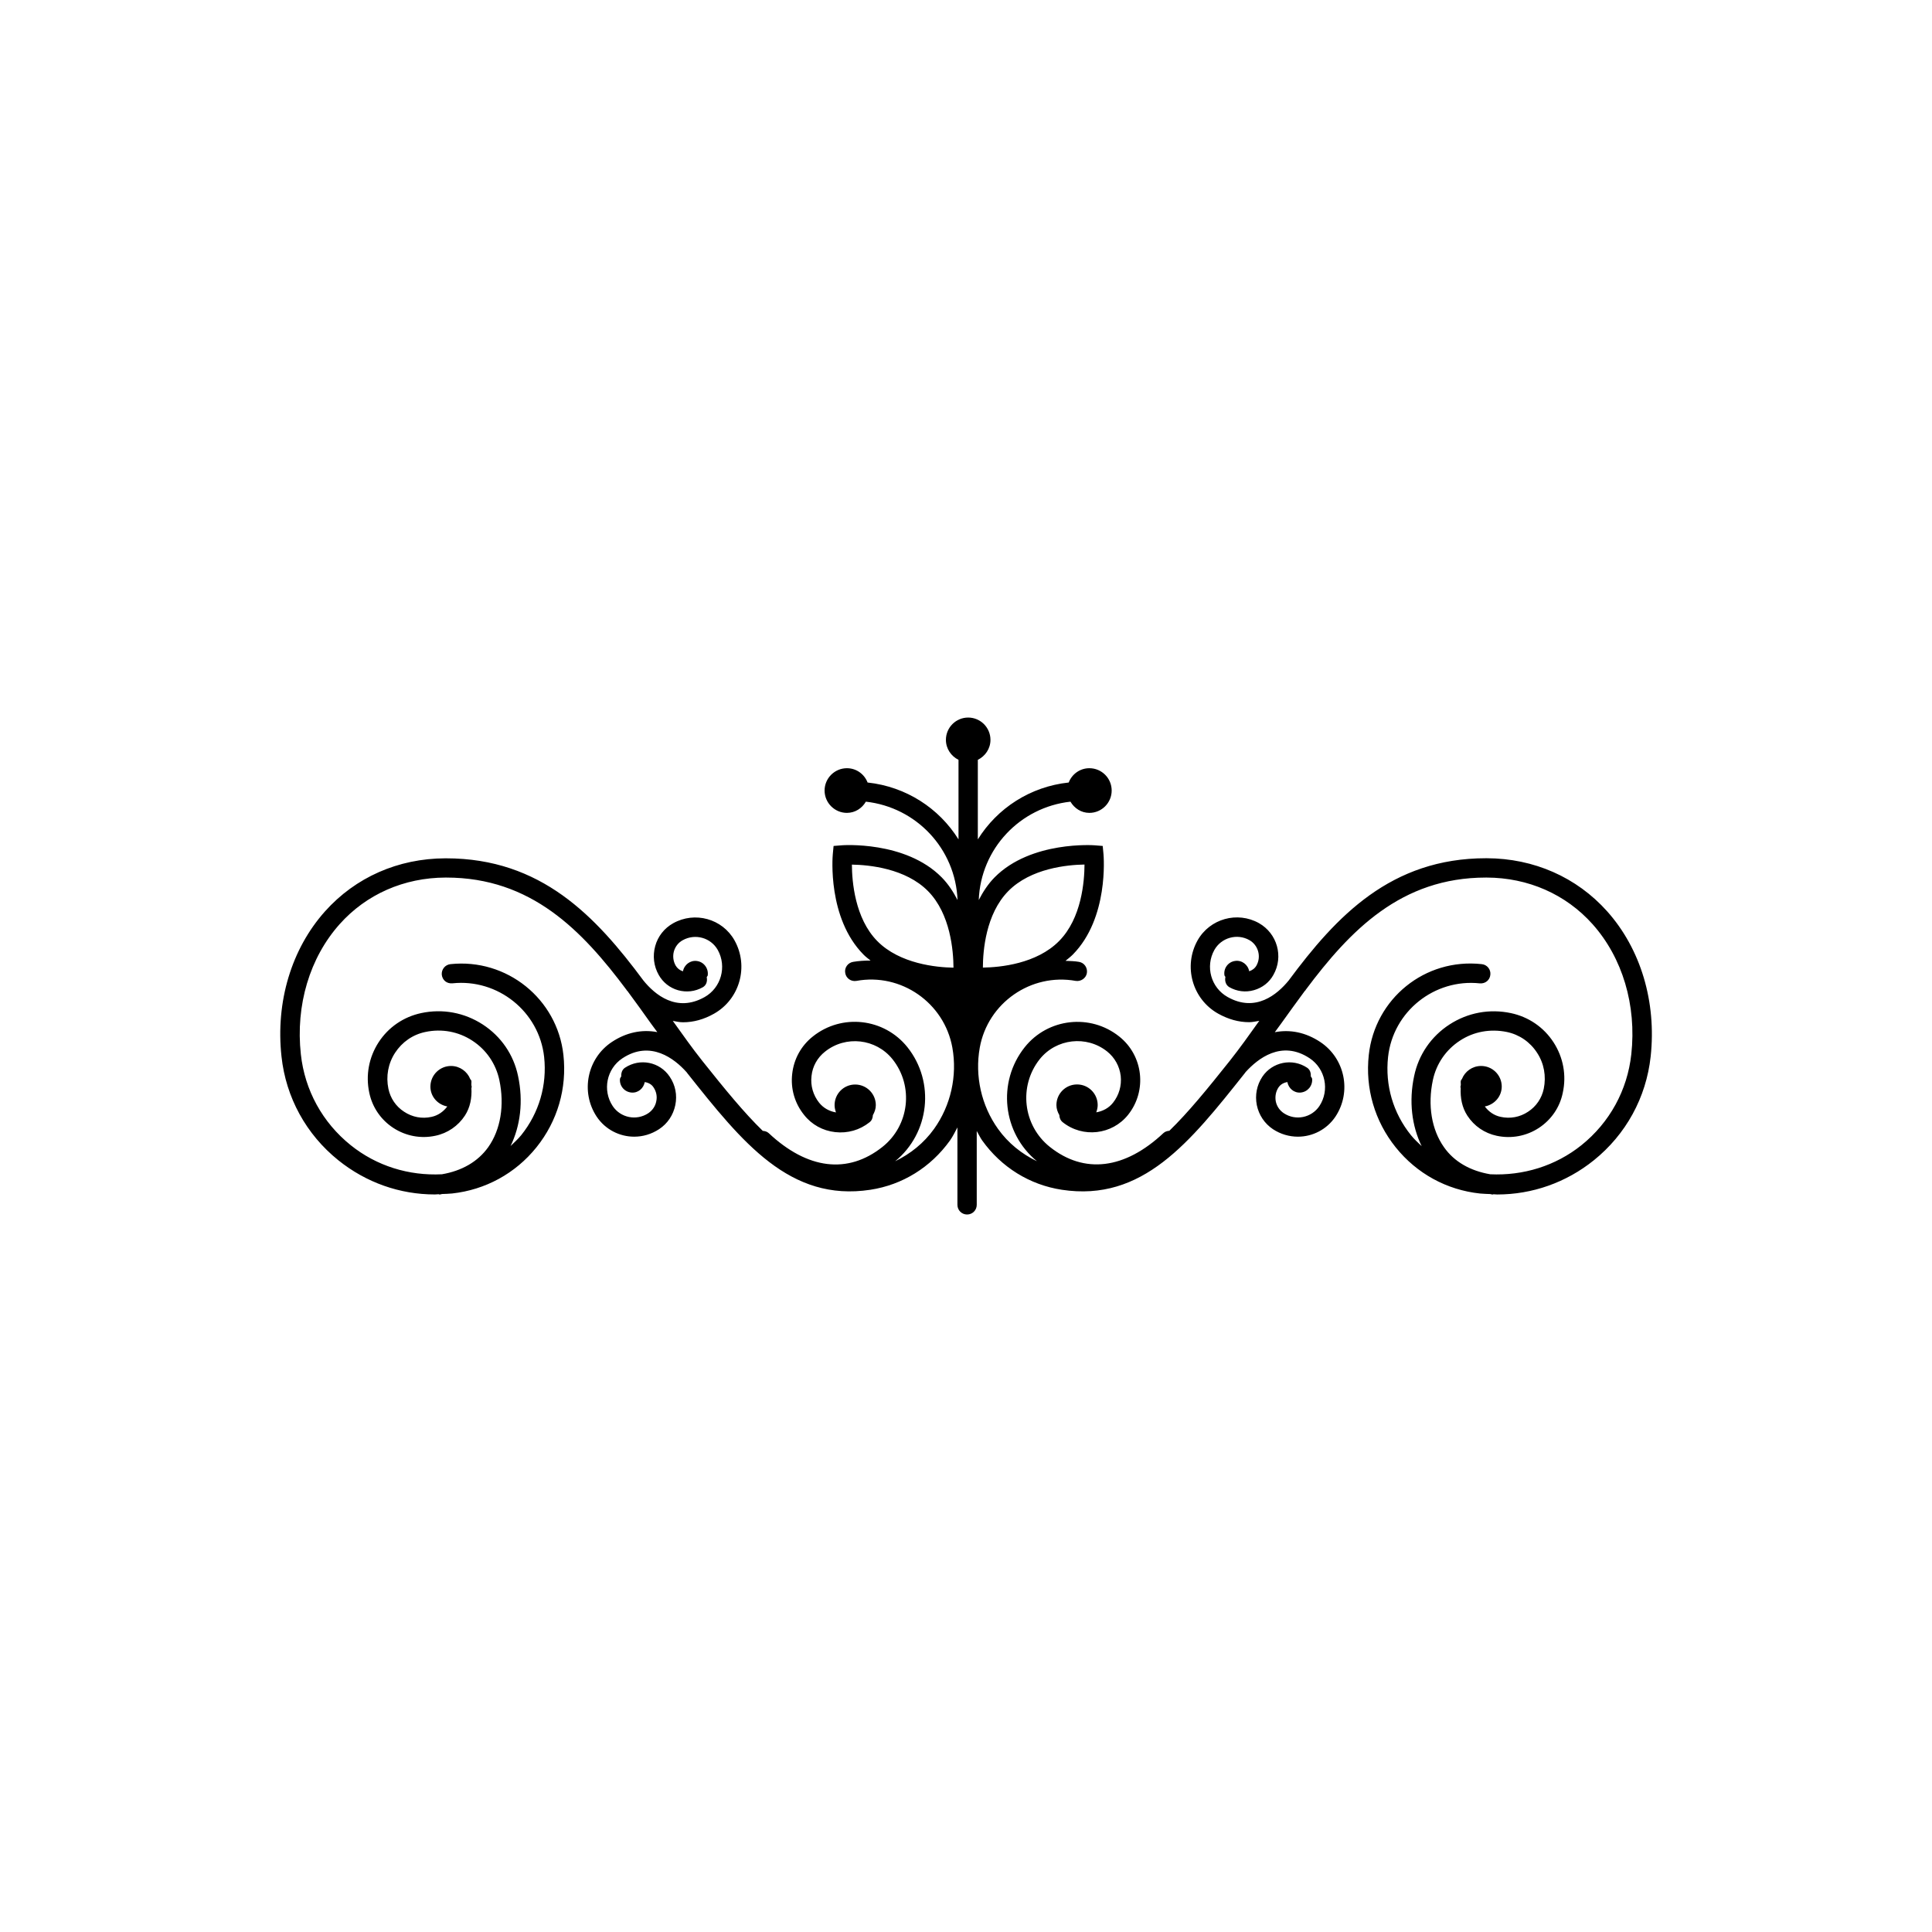 <?xml version="1.0" encoding="utf-8"?>
<!-- Generator: Adobe Illustrator 16.0.4, SVG Export Plug-In . SVG Version: 6.00 Build 0)  -->
<!DOCTYPE svg PUBLIC "-//W3C//DTD SVG 1.1//EN" "http://www.w3.org/Graphics/SVG/1.1/DTD/svg11.dtd">
<svg version="1.1" id="Layer_1" xmlns="http://www.w3.org/2000/svg" xmlns:xlink="http://www.w3.org/1999/xlink" x="0px" y="0px"
	 width="50px" height="50px" viewBox="0 0 50 50" enable-background="new 0 0 50 50" xml:space="preserve">
<path d="M41.592,23.584c-0.789-0.882-1.895-1.369-3.113-1.373c-0.006,0-0.013,0-0.019,0c-2.463,0-3.875,1.499-5.11,3.165
	c-0.293,0.358-0.854,0.836-1.58,0.426c-0.43-0.241-0.582-0.788-0.342-1.218c0.18-0.32,0.59-0.433,0.906-0.254
	c0.23,0.131,0.312,0.425,0.184,0.656c-0.041,0.074-0.109,0.124-0.189,0.15c-0.032-0.173-0.191-0.293-0.366-0.267
	c-0.18,0.025-0.303,0.192-0.274,0.372c0.002,0.019,0.021,0.026,0.024,0.045c-0.021,0.103,0.011,0.209,0.104,0.263
	c0.192,0.109,0.418,0.139,0.636,0.076c0.215-0.061,0.396-0.2,0.503-0.396c0.268-0.473,0.098-1.071-0.374-1.338
	c-0.56-0.314-1.271-0.115-1.588,0.444c-0.376,0.671-0.138,1.521,0.53,1.897c0.266,0.148,0.533,0.222,0.803,0.222
	c0.089,0,0.176-0.021,0.263-0.035c-0.252,0.354-0.504,0.708-0.765,1.037c-0.58,0.729-1.079,1.34-1.562,1.808
	c-0.055,0.005-0.107,0.019-0.15,0.057c-1.004,0.943-2.053,1.07-2.945,0.359c-0.695-0.555-0.812-1.572-0.26-2.269
	c0.428-0.534,1.213-0.624,1.746-0.198c0.195,0.157,0.32,0.381,0.35,0.632c0.027,0.25-0.043,0.496-0.199,0.693
	c-0.111,0.141-0.269,0.221-0.434,0.249c0.021-0.06,0.037-0.121,0.037-0.188c0-0.295-0.238-0.534-0.534-0.534
	s-0.534,0.239-0.534,0.534c0,0.096,0.031,0.181,0.075,0.258c0.003,0.07,0.028,0.139,0.088,0.186
	c0.521,0.414,1.278,0.326,1.692-0.192c0.496-0.623,0.393-1.532-0.229-2.026c-0.75-0.6-1.848-0.474-2.446,0.276
	c-0.721,0.905-0.574,2.224,0.317,2.952c-0.394-0.189-0.743-0.466-1.008-0.837c-0.432-0.604-0.604-1.37-0.473-2.103
	c0.208-1.16,1.328-1.935,2.482-1.728c0.13,0.022,0.268-0.066,0.29-0.202s-0.065-0.266-0.202-0.29
	c-0.117-0.021-0.232-0.021-0.351-0.027c0.063-0.053,0.132-0.104,0.19-0.163c0.93-0.943,0.799-2.531,0.793-2.6l-0.02-0.21
	l-0.211-0.017c0.001,0-1.645-0.124-2.588,0.831c-0.174,0.177-0.302,0.379-0.409,0.586c0.05-1.329,1.069-2.402,2.373-2.546
	c0.101,0.17,0.278,0.29,0.489,0.29c0.32,0,0.578-0.26,0.578-0.578c0-0.319-0.258-0.578-0.578-0.578c-0.244,0-0.451,0.154-0.534,0.37
	c-0.993,0.106-1.849,0.663-2.352,1.472v-2.059c0.191-0.095,0.327-0.287,0.327-0.517c0-0.317-0.258-0.577-0.577-0.577
	s-0.576,0.26-0.576,0.577c0,0.229,0.135,0.422,0.326,0.517v2.059c-0.505-0.809-1.357-1.364-2.353-1.472
	c-0.083-0.216-0.29-0.37-0.535-0.37c-0.317,0-0.578,0.259-0.578,0.578c0,0.318,0.261,0.578,0.578,0.578
	c0.212,0,0.392-0.12,0.49-0.29c1.304,0.144,2.321,1.217,2.373,2.546c-0.107-0.207-0.235-0.409-0.409-0.586
	c-0.941-0.956-2.586-0.832-2.587-0.831l-0.212,0.017l-0.02,0.21c-0.007,0.067-0.139,1.655,0.793,2.6
	c0.057,0.059,0.121,0.105,0.184,0.156c-0.149,0-0.303,0.008-0.453,0.034c-0.137,0.024-0.229,0.154-0.202,0.29
	c0.022,0.136,0.151,0.226,0.29,0.202c1.154-0.211,2.273,0.566,2.482,1.727c0.131,0.732-0.041,1.499-0.474,2.104
	c-0.265,0.37-0.614,0.646-1.007,0.837c0.893-0.73,1.038-2.048,0.318-2.952c-0.602-0.753-1.698-0.876-2.447-0.278
	c-0.303,0.24-0.492,0.583-0.535,0.968c-0.044,0.383,0.064,0.76,0.307,1.062c0.198,0.252,0.484,0.41,0.806,0.446
	s0.636-0.054,0.887-0.254c0.062-0.047,0.085-0.114,0.088-0.185c0.044-0.078,0.076-0.163,0.076-0.259
	c0-0.295-0.239-0.534-0.535-0.534c-0.295,0-0.532,0.239-0.532,0.534c0,0.066,0.016,0.129,0.036,0.188
	c-0.171-0.029-0.323-0.112-0.434-0.249c-0.157-0.197-0.229-0.443-0.199-0.694c0.026-0.25,0.151-0.474,0.351-0.631
	c0.533-0.425,1.315-0.339,1.746,0.198c0.553,0.695,0.437,1.714-0.262,2.269c-0.895,0.711-1.939,0.585-2.945-0.359
	c-0.043-0.039-0.099-0.053-0.152-0.057c-0.483-0.469-0.98-1.077-1.562-1.808c-0.262-0.329-0.513-0.685-0.766-1.038
	c0.088,0.017,0.176,0.036,0.265,0.036c0.269,0,0.537-0.072,0.802-0.222c0.668-0.377,0.905-1.229,0.53-1.898
	c-0.315-0.561-1.026-0.756-1.587-0.443c-0.229,0.128-0.396,0.338-0.465,0.591c-0.07,0.253-0.038,0.52,0.091,0.747
	c0.109,0.194,0.287,0.335,0.502,0.396c0.216,0.059,0.438,0.034,0.636-0.076c0.096-0.053,0.125-0.159,0.104-0.261
	c0.006-0.02,0.022-0.027,0.026-0.047c0.024-0.18-0.098-0.347-0.276-0.372c-0.174-0.026-0.333,0.094-0.365,0.266
	c-0.081-0.025-0.147-0.076-0.19-0.15c-0.062-0.111-0.078-0.241-0.045-0.365c0.035-0.124,0.115-0.228,0.229-0.29
	c0.324-0.18,0.729-0.064,0.907,0.253c0.239,0.431,0.087,0.978-0.341,1.219c-0.728,0.409-1.289-0.066-1.582-0.427
	c-1.236-1.666-2.648-3.164-5.11-3.164c-0.006,0-0.013,0-0.019,0c-1.221,0.004-2.324,0.491-3.113,1.373
	c-0.87,0.974-1.28,2.343-1.126,3.755c0.114,1.062,0.639,2.017,1.472,2.687c0.719,0.577,1.592,0.885,2.499,0.884
	c0.031,0,0.063-0.005,0.097-0.006c0.004,0,0.008,0.007,0.015,0.007c0.012,0,0.021-0.001,0.032-0.002
	c0.014-0.003,0.023-0.008,0.037-0.01c0.088-0.004,0.174-0.005,0.263-0.014c0.862-0.094,1.64-0.519,2.184-1.196
	c0.544-0.677,0.792-1.525,0.697-2.39c-0.159-1.452-1.468-2.505-2.925-2.349c-0.137,0.015-0.235,0.138-0.223,0.274
	c0.016,0.137,0.125,0.235,0.276,0.222c1.175-0.124,2.243,0.729,2.373,1.905c0.079,0.731-0.132,1.449-0.591,2.022
	c-0.084,0.104-0.184,0.193-0.278,0.284c0.255-0.523,0.334-1.16,0.194-1.813c-0.115-0.552-0.44-1.025-0.914-1.333
	c-0.475-0.308-1.039-0.413-1.592-0.295c-0.455,0.097-0.848,0.364-1.102,0.755c-0.253,0.39-0.339,0.854-0.242,1.308
	c0.079,0.376,0.301,0.699,0.622,0.909c0.324,0.211,0.712,0.284,1.089,0.203c0.315-0.066,0.588-0.253,0.764-0.522
	c0.139-0.215,0.182-0.462,0.168-0.712c0.002-0.012,0.008-0.021,0.008-0.03c0-0.016-0.008-0.026-0.008-0.041
	c-0.006-0.041,0.007-0.08-0.002-0.121c-0.004-0.019-0.021-0.025-0.028-0.041c-0.077-0.195-0.267-0.335-0.489-0.339
	c-0.295-0.004-0.537,0.231-0.542,0.526c-0.004,0.264,0.188,0.476,0.437,0.522c-0.102,0.135-0.239,0.233-0.407,0.269
	c-0.249,0.056-0.5,0.007-0.711-0.133c-0.212-0.137-0.354-0.348-0.406-0.594c-0.067-0.323-0.008-0.654,0.173-0.932
	c0.182-0.278,0.459-0.471,0.784-0.538c0.422-0.09,0.854-0.011,1.215,0.225c0.361,0.235,0.609,0.597,0.699,1.019
	c0.138,0.652,0.033,1.286-0.288,1.738c-0.268,0.376-0.684,0.613-1.199,0.701c-0.855,0.042-1.688-0.213-2.361-0.754
	c-0.729-0.586-1.188-1.421-1.289-2.352c-0.139-1.271,0.229-2.498,1.004-3.367c0.691-0.774,1.666-1.203,2.742-1.206
	c0.004,0,0.01,0,0.016,0c2.199,0,3.516,1.367,4.668,2.909c0.002,0.002,0,0.005,0.002,0.007c0.007,0.009,0.016,0.015,0.021,0.021
	c0.207,0.279,0.41,0.562,0.611,0.845c0.055,0.074,0.106,0.144,0.161,0.218c-0.396-0.076-0.803,0.007-1.178,0.256
	c-0.64,0.426-0.813,1.292-0.392,1.93c0.224,0.336,0.594,0.52,0.972,0.52c0.222,0,0.444-0.063,0.645-0.195
	c0.22-0.145,0.366-0.366,0.419-0.623s0.002-0.519-0.146-0.736c-0.255-0.382-0.771-0.486-1.157-0.23
	c-0.076,0.051-0.1,0.136-0.096,0.221c-0.008,0.025-0.03,0.04-0.033,0.067c-0.018,0.181,0.115,0.339,0.298,0.354
	c0.17,0.015,0.312-0.107,0.343-0.271c0.092,0.013,0.178,0.057,0.229,0.139c0.071,0.106,0.097,0.234,0.069,0.36
	c-0.024,0.126-0.099,0.233-0.205,0.306c-0.307,0.203-0.719,0.12-0.922-0.184c-0.271-0.409-0.158-0.965,0.25-1.236
	c0.729-0.482,1.354,0.015,1.657,0.354c0,0,0.003,0,0.003,0.002c0.008,0.01,0.014,0.021,0.021,0.029
	c1.422,1.791,2.654,3.334,4.736,3.017c0.832-0.127,1.562-0.58,2.062-1.276c0.075-0.106,0.131-0.224,0.192-0.338v2.004
	c0,0.139,0.111,0.25,0.25,0.25s0.25-0.111,0.25-0.25v-1.911c0.049,0.081,0.086,0.168,0.141,0.245
	c0.498,0.696,1.23,1.149,2.062,1.276c2.088,0.317,3.312-1.226,4.734-3.017c0.008-0.01,0.016-0.021,0.021-0.029
	c0-0.002,0-0.002,0.002-0.002c0.309-0.34,0.926-0.84,1.656-0.355c0.408,0.272,0.521,0.828,0.252,1.236
	c-0.205,0.305-0.617,0.388-0.922,0.185c-0.106-0.071-0.182-0.18-0.207-0.306c-0.023-0.126,0-0.254,0.07-0.36
	c0.055-0.082,0.141-0.126,0.23-0.139c0.031,0.164,0.174,0.286,0.343,0.271c0.181-0.016,0.313-0.174,0.298-0.354
	c-0.002-0.027-0.025-0.042-0.035-0.067c0.006-0.086-0.018-0.17-0.094-0.221c-0.383-0.256-0.902-0.15-1.158,0.23
	c-0.146,0.219-0.195,0.479-0.145,0.736c0.053,0.257,0.201,0.479,0.418,0.624c0.199,0.131,0.424,0.194,0.646,0.194
	c0.377,0,0.747-0.184,0.972-0.52c0.422-0.638,0.248-1.504-0.393-1.93c-0.375-0.249-0.779-0.331-1.177-0.254
	c0.053-0.075,0.106-0.146,0.161-0.22c0.201-0.282,0.406-0.564,0.613-0.845c0.006-0.008,0.015-0.014,0.021-0.021
	c0.002-0.002,0-0.005,0.002-0.007c1.153-1.542,2.469-2.909,4.668-2.909c0.005,0,0.011,0,0.017,0
	c1.075,0.003,2.049,0.432,2.741,1.206c0.775,0.869,1.142,2.096,1.003,3.367c-0.102,0.931-0.56,1.766-1.289,2.352
	c-0.675,0.541-1.513,0.794-2.361,0.754c-0.518-0.088-0.934-0.325-1.197-0.7c-0.321-0.452-0.428-1.087-0.288-1.74
	c0.09-0.421,0.338-0.782,0.699-1.018c0.358-0.235,0.786-0.312,1.214-0.225c0.324,0.067,0.604,0.26,0.783,0.538
	c0.182,0.276,0.24,0.607,0.173,0.933c-0.052,0.245-0.194,0.456-0.405,0.593c-0.21,0.14-0.462,0.188-0.711,0.133
	c-0.167-0.035-0.309-0.134-0.409-0.269c0.25-0.048,0.44-0.26,0.438-0.522c-0.004-0.295-0.246-0.53-0.542-0.526
	c-0.224,0.004-0.411,0.143-0.488,0.337c-0.008,0.017-0.024,0.024-0.028,0.044c-0.01,0.039,0.002,0.079-0.002,0.118
	c-0.002,0.016-0.009,0.027-0.009,0.043c0,0.012,0.006,0.021,0.007,0.032c-0.012,0.25,0.032,0.497,0.172,0.712
	c0.176,0.27,0.445,0.454,0.76,0.521c0.379,0.081,0.767,0.008,1.09-0.203c0.32-0.21,0.543-0.533,0.619-0.908
	c0.1-0.453,0.014-0.919-0.239-1.309c-0.254-0.391-0.646-0.658-1.103-0.755c-0.553-0.117-1.115-0.013-1.59,0.295
	c-0.474,0.308-0.799,0.781-0.914,1.333c-0.14,0.653-0.061,1.291,0.194,1.815c-0.097-0.092-0.194-0.182-0.278-0.286
	c-0.461-0.573-0.671-1.291-0.591-2.022c0.129-1.178,1.198-2.029,2.372-1.905c0.145,0.014,0.262-0.085,0.275-0.222
	c0.016-0.138-0.084-0.261-0.221-0.275c-1.475-0.163-2.767,0.896-2.925,2.35c-0.095,0.863,0.152,1.712,0.696,2.39
	s1.318,1.104,2.183,1.196c0.089,0.009,0.177,0.01,0.263,0.014c0.015,0.002,0.024,0.007,0.039,0.009
	c0.01,0.002,0.021,0.003,0.03,0.003c0.007,0,0.011-0.007,0.017-0.007c0.031,0.001,0.062,0.006,0.096,0.006
	c0.906,0,1.781-0.307,2.499-0.884c0.833-0.67,1.356-1.624,1.472-2.687C42.872,25.927,42.462,24.558,41.592,23.584z M26.094,23.062
	c0.583-0.592,1.53-0.681,1.973-0.688c-0.002,0.431-0.073,1.387-0.657,1.979c-0.583,0.592-1.53,0.682-1.973,0.688
	C25.438,24.611,25.51,23.656,26.094,23.062z M22.047,22.376c0.441,0.007,1.389,0.096,1.971,0.687s0.656,1.549,0.658,1.98
	c-0.441-0.007-1.389-0.098-1.972-0.688C22.123,23.765,22.049,22.808,22.047,22.376z"/>
</svg>
